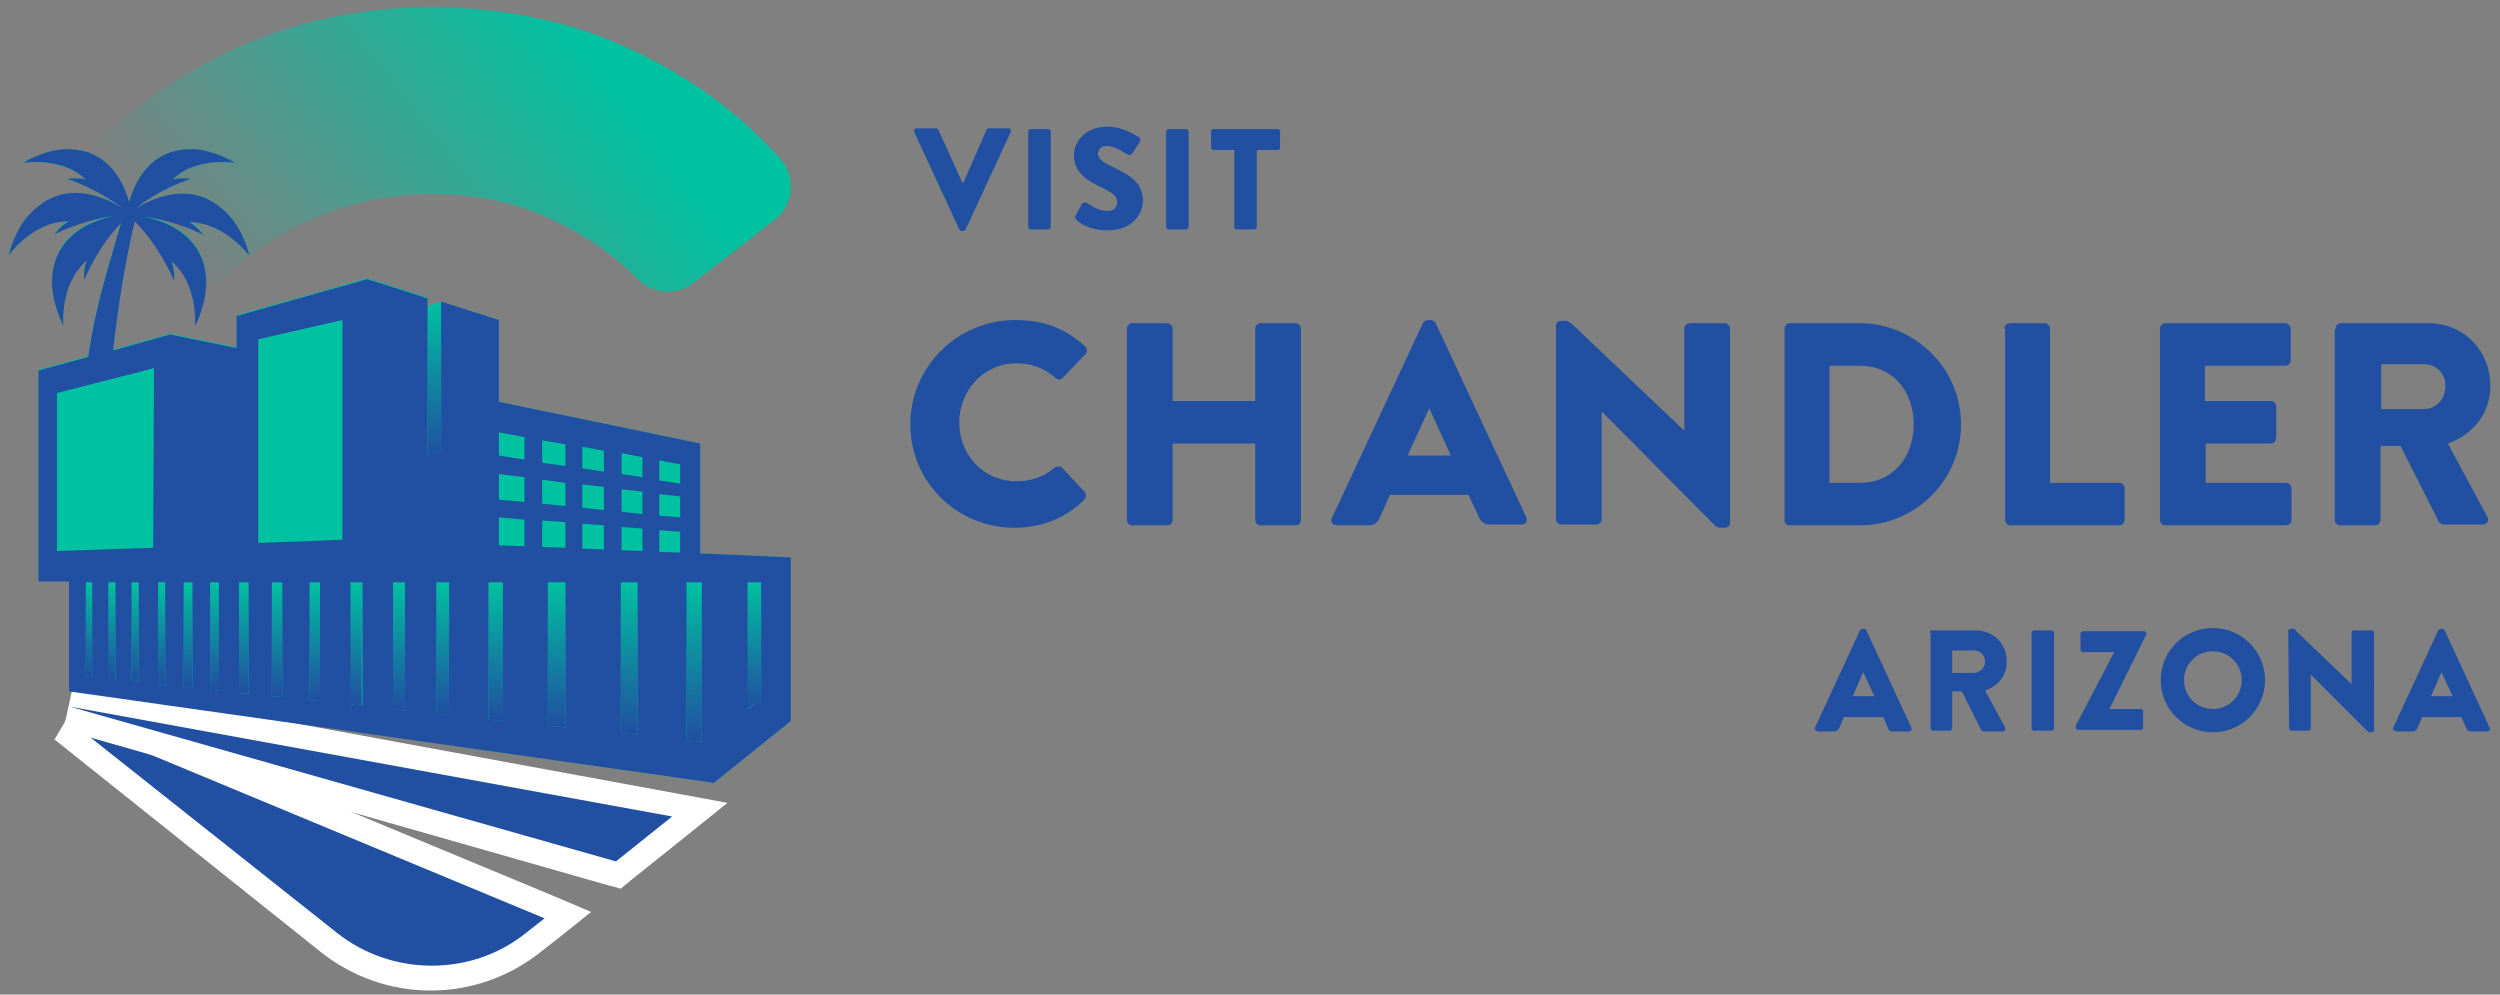 <?xml version="1.0" encoding="UTF-8" standalone="no"?>
<svg
   xmlns:dc="http://purl.org/dc/elements/1.1/"
   xmlns:cc="http://creativecommons.org/ns#"
   xmlns:rdf="http://www.w3.org/1999/02/22-rdf-syntax-ns#"
   xmlns:svg="http://www.w3.org/2000/svg"
   xmlns="http://www.w3.org/2000/svg"
   xml:space="preserve"
   style="enable-background:new 0 0 311.7 124;"
   viewBox="0 0 311.7 124"
   y="0px"
   x="0px"
   id="Layer_1"
   version="1.1"><rect x="0" y="0" width="311.7" height="124" fill="#808080" stroke="none"/><defs
   id="defs219" />
<style
   id="style2"
   type="text/css">
	.st0{fill:#00C1A0;}
	.st1{fill:#214FA1;}
	.st2{fill:#FFFFFF;}
	.st3{fill:url(#SVGID_1_);}
	.st4{fill:url(#SVGID_2_);}
	.st5{fill:url(#SVGID_3_);}
	.st6{fill:url(#SVGID_4_);}
	.st7{fill:url(#SVGID_5_);}
	.st8{fill:url(#SVGID_6_);}
	.st9{fill:url(#SVGID_7_);}
	.st10{fill:url(#SVGID_8_);}
	.st11{fill:url(#SVGID_9_);}
	.st12{fill:url(#SVGID_10_);}
	.st13{fill:url(#SVGID_11_);}
	.st14{fill:url(#SVGID_12_);}
	.st15{fill:url(#SVGID_13_);}
	.st16{fill:url(#SVGID_14_);}
	.st17{fill:url(#SVGID_15_);}
	.st18{fill:url(#SVGID_16_);}
	.st19{fill:url(#SVGID_17_);}
	.st20{fill:url(#SVGID_18_);}
	.st21{fill:url(#SVGID_19_);}
	.st22{fill:url(#SVGID_20_);}
</style>
<g
   id="g168">
	<path
   id="path4"
   d="M87.3,69l0-13.7l-25.1-5.2l0-10.2L55,37.6l-1.7,0.6l0-1.1l-7.5-2.4l-16.3,4.6v4l-8.3-1.7l-7.1,2   c1.1-9.9,2.7-16.1,2.7-16.1s0,0,0,0c3.2,3.2,4.9,7.4,4.9,7.4c0.1-1.5-0.3-2.3-0.3-2.4c3.4,2.9,2.9,8.1,2.9,8.1s1.6-3,1.4-6   c-0.4-5.5-5.2-7.2-7.9-7.7c4.2,0.5,7.6,2.3,7.6,2.3c-1-1.2-1.8-1.6-1.8-1.6c4.4,0,7.5,4.3,7.5,4.3s-0.7-3.3-2.9-5.4   c-4.1-4.1-9-1.9-11.3-0.5c3.2-2.6,6.9-3.7,6.9-3.7c-1.5-0.2-2.3,0.1-2.3,0.1c2.9-2.9,7.8-2.1,7.8-2.1s-2.7-1.7-5.5-1.7   c-5.1,0-7,4.1-7.7,6.6c-0.7-2.5-2.6-6.6-7.7-6.6c-2.9,0-5.5,1.7-5.5,1.7s4.9-0.8,7.8,2.1c0,0-0.8-0.3-2.3-0.1c0,0,3.7,1.2,6.9,3.7   C13,24.5,8.1,22.3,4,26.4c-2.2,2.1-2.9,5.4-2.9,5.4s3.1-4.3,7.5-4.3c0,0-0.9,0.4-1.8,1.6c0,0,3.5-1.8,7.6-2.3   c-2.7,0.5-7.5,2.2-7.9,7.7c-0.2,3,1.4,6,1.4,6s-0.5-5.2,2.9-8.1c0,0.1-0.4,0.9-0.3,2.4c0,0,1.6-4,4.6-7.1   c-1.9,6.6-3.2,10.5-4.1,16.7l-6.2,1.7v26.3l3.8,0v13.7L89,97.6l9.6-7.7V69.5L87.3,69z"
   class="st0" />
	<g
   id="g10">
		<path
   id="path6"
   d="M53.7,122c-4.6,0-9.1-1.6-12.8-4.5L7.7,91l1.5-2.6l61.5,25.6l-4.3,3.4C62.9,120.4,58.3,122,53.7,122    C53.7,122,53.7,122,53.7,122z"
   class="st1" />
		<path
   id="path8"
   d="M8.7,89.9l59.2,24.6l-2.3,1.8c-3.5,2.8-7.6,4.1-11.8,4.1c-4.2,0-8.4-1.4-11.8-4.1L8.7,89.9 M9.8,87.1l-3,5.1    L40,118.7c3.9,3.1,8.7,4.8,13.7,4.8c5,0,9.8-1.7,13.7-4.8l2.3-1.8l4-3.2l-4.7-2L9.8,87.1L9.8,87.1z"
   class="st2" />
	</g>
	<g
   id="g16">
		<polygon
   id="polygon12"
   points="8.3,89.5 9,86.6 87.2,100.9 77,109.1   "
   class="st1" />
		<path
   id="path14"
   d="M8.7,88.1l75.1,13.7l-7,5.6L8.7,88.1 M9.2,85.1L7.9,91l68,19.4l1.5,0.4l1.2-1l7-5.6l5.1-4.1l-6.5-1.2    L9.2,85.1L9.2,85.1z"
   class="st2" />
	</g>
	<g
   id="g34">
		<g
   id="g32">
			<linearGradient
   y2="6.809"
   x2="74.173"
   y1="41.907"
   x1="29.077"
   gradientUnits="userSpaceOnUse"
   id="SVGID_1_">
				<stop
   id="stop18"
   style="stop-color:#00C1A0;stop-opacity:0"
   offset="0" />
				<stop
   id="stop20"
   style="stop-color:#00C1A0"
   offset="0.996" />
			</linearGradient>
			<path
   id="path23"
   d="M21,35.1c2.1,1.6,5.1,1.5,7-0.4l0,0c3.3-3.3,7.2-5.9,11.7-7.7c4.5-1.9,9.2-2.8,14.1-2.8     c5.9,0,11.3,1.2,16.3,3.8c3.5,1.8,6.7,4,9.4,6.8c1.9,1.9,4.8,2.1,6.9,0.5l10.2-7.9c2.4-1.9,2.7-5.4,0.6-7.7     C92.4,14.4,86.8,10.2,80.4,7c-8.1-4.1-17-6.1-26.7-6.1c-8.1,0-15.8,1.5-23.1,4.6c-7.2,3.1-13.6,7.3-19,12.8     c-0.4,0.4-0.9,0.9-1.3,1.3c-2.1,2.2-1.8,5.8,0.6,7.7L21,35.1z"
   class="st3" />
			<linearGradient
   y2="18.552"
   x2="100.51"
   y1="18.552"
   x1="6.893"
   gradientUnits="userSpaceOnUse"
   id="SVGID_2_">
				<stop
   id="stop25"
   style="stop-color:#000000;stop-opacity:0"
   offset="0" />
				<stop
   id="stop27"
   style="stop-color:#000000;stop-opacity:0"
   offset="0.997" />
			</linearGradient>
			<path
   id="path30"
   d="M53.7,0.9c9.7,0,18.6,2,26.7,6.1c6.4,3.3,12,7.4,16.7,12.6c2.1,2.2,1.8,5.8-0.6,7.7l-10.2,7.9     c-0.9,0.7-2.1,1.1-3.2,1.1c-1.4,0-2.7-0.5-3.7-1.6c-2.7-2.8-5.9-5-9.4-6.8c-5-2.5-10.4-3.8-16.3-3.8c-5,0-9.7,0.9-14.1,2.8     c-4.5,1.9-8.3,4.5-11.7,7.7c-1,1-2.4,1.5-3.7,1.5c-1.1,0-2.3-0.4-3.2-1.1l-10.1-7.9c-2.4-1.9-2.7-5.5-0.6-7.7     c0.4-0.4,0.9-0.9,1.3-1.3c5.5-5.4,11.8-9.7,19-12.8C37.9,2.4,45.6,0.9,53.7,0.9 M53.7-1.1c-8.5,0-16.5,1.6-23.9,4.8     c-7.5,3.2-14.1,7.7-19.7,13.2c-0.5,0.5-0.9,0.9-1.3,1.4c-1.4,1.5-2.1,3.5-2,5.5c0.2,2,1.2,3.9,2.8,5.2l10.1,7.9     c1.3,1,2.9,1.5,4.5,1.5c1.9,0,3.8-0.8,5.2-2.1c3.2-3.1,6.9-5.6,11-7.3c4.2-1.8,8.7-2.7,13.3-2.7c5.7,0,10.7,1.2,15.4,3.5     c3.3,1.7,6.3,3.8,8.9,6.4c1.4,1.4,3.2,2.1,5.1,2.1c1.6,0,3.2-0.5,4.4-1.5l10.2-7.9c1.6-1.2,2.6-3.1,2.7-5.1c0.2-2-0.5-4-1.9-5.5     c-4.9-5.3-10.7-9.6-17.3-13C73,1,63.7-1.1,53.7-1.1L53.7-1.1z"
   class="st4" />
		</g>
	</g>
	<path
   id="path36"
   d="M87.3,69l0-13.7l-25.1-5.2l0-10.2L55,37.6l0,18.7l-1.7,0.7V38.3l0-1.1l-7.5-2.4l-16.3,4.6v4l-8.3-1.7l-7.1,2   c1.1-9.9,2.7-16.1,2.7-16.1s0,0,0,0c3.2,3.2,4.9,7.4,4.9,7.4c0.1-1.5-0.3-2.3-0.3-2.4c3.4,2.9,2.9,8.1,2.9,8.1s1.6-3,1.4-6   c-0.4-5.5-5.2-7.2-7.9-7.7c4.2,0.5,7.6,2.3,7.6,2.3c-1-1.2-1.8-1.6-1.8-1.6c4.4,0,7.5,4.2,7.5,4.2s-0.7-3.3-2.9-5.4   c-4.1-4.1-9-1.9-11.3-0.5c3.2-2.6,6.9-3.7,6.9-3.7c-1.5-0.2-2.3,0.1-2.3,0.1c2.9-2.9,7.8-2.1,7.8-2.1s-2.7-1.7-5.5-1.7   c-5.1,0-7,4.1-7.7,6.6c-0.7-2.5-2.6-6.6-7.7-6.6c-2.9,0-5.5,1.7-5.5,1.7s4.9-0.8,7.8,2.1c0,0-0.8-0.3-2.3-0.1c0,0,3.7,1.2,6.9,3.7   C13,24.5,8.1,22.3,4,26.4c-2.2,2.1-2.9,5.4-2.9,5.4s3.1-4.3,7.5-4.2c0,0-0.9,0.4-1.8,1.6c0,0,3.5-1.8,7.6-2.3   c-2.7,0.5-7.5,2.2-7.9,7.7c-0.2,3,1.4,6,1.4,6s-0.5-5.2,2.9-8.1c0,0.1-0.4,0.9-0.3,2.4c0,0,1.6-4,4.6-7.1   c-1.9,6.6-3.2,10.5-4.1,16.7l-6.2,1.7v26.3l3.8,0v13.7L89,97.6l9.6-7.7V69.5L87.3,69z M11.5,84.4l-0.8-0.1V72.6h0.8V84.4z    M14.4,84.7l-0.9-0.1v-12h0.9V84.7z M17.3,85l-0.9-0.1V72.6h0.9V85z M19.1,68.3l-12,0.4V49l12.1-3.1L19.1,68.3z M20.6,85.4   l-0.9-0.1V72.6h0.9V85.4z M24,85.7l-1.1-0.1v-13H24V85.7z M27.4,86.1L26.2,86V72.6h1.1V86.1z M31,86.5l-1.2-0.1V72.6H31V86.5z    M35.2,86.9l-1.3-0.1V72.6h1.3V86.9z M39.9,87.4l-1.3-0.1V72.6h1.3V87.4z M42.7,67.3l-10.5,0.4V42.3l10.5-2.4L42.7,67.3z M45.2,88   l-1.5-0.2V72.6h1.5V88z M50.5,88.6L49,88.4V72.6h1.5V88.6z M82.2,57.4l2.6,0.5v2.4l-2.6-0.4V57.4z M56.1,89.2L54.4,89V72.6h1.6   V89.2z M62.7,89.9l-1.8-0.2V72.6h1.8V89.9z M65.4,68.1l-3.2-0.1v-3.5l3.2,0.3V68.1z M65.4,62.6l-3.2-0.3v-3.2l3.2,0.4V62.6z    M65.4,57.3l-3.2-0.5v-2.9l3.2,0.6V57.3z M70.5,90.7l-2.2-0.2V72.6h2.2V90.7z M70.5,68.3l-2.9-0.1v-3.3l2.9,0.2V68.3z M70.5,63.1   l-2.9-0.3v-3l2.9,0.4V63.1z M70.5,58.1l-2.9-0.4v-2.8l2.9,0.5V58.1z M75.3,68.5l-2.7-0.1v-3.1l2.7,0.2V68.5z M75.3,63.6l-2.7-0.3   v-2.9l2.7,0.3V63.6z M75.3,58.8l-2.7-0.4v-2.7l2.7,0.5V58.8z M79.5,91.6l-2.1-0.2V72.6h2.1V91.6z M80.1,68.7l-2.6-0.1v-2.9l2.6,0.2   V68.7z M80.1,64.1l-2.6-0.3v-2.8l2.6,0.3V64.1z M80.1,59.5l-2.6-0.4v-2.6l2.6,0.5V59.5z M84.8,68.9l-2.6-0.1v-2.7l2.6,0.2V68.9z    M82.2,64.3v-2.7l2.6,0.3l0,2.6L82.2,64.3z M87.5,92.5l-1.9-0.2V72.6h1.9V92.5z M94.9,87.3l-1.7,1.1V72.6h1.7V87.3z"
   class="st1" />
	<g
   id="g166">
		<g
   id="g157">
			<linearGradient
   y2="72.608"
   x2="93.99"
   y1="88.432"
   x1="93.99"
   gradientUnits="userSpaceOnUse"
   id="SVGID_3_">
				<stop
   id="stop38"
   style="stop-color:#214FA1"
   offset="3.923388e-03" />
				<stop
   id="stop40"
   style="stop-color:#214FA1;stop-opacity:0"
   offset="1" />
			</linearGradient>
			<polygon
   id="polygon43"
   points="94.9,72.6 94.9,87.3 93.1,88.4 93.1,72.6    "
   class="st5" />
			<linearGradient
   y2="72.608"
   x2="86.546"
   y1="92.502"
   x1="86.546"
   gradientUnits="userSpaceOnUse"
   id="SVGID_4_">
				<stop
   id="stop45"
   style="stop-color:#214FA1"
   offset="3.923388e-03" />
				<stop
   id="stop47"
   style="stop-color:#214FA1;stop-opacity:0"
   offset="1" />
			</linearGradient>
			<polygon
   id="polygon50"
   points="87.5,72.6 87.5,92.5 85.6,92.3 85.6,72.6    "
   class="st6" />
			<linearGradient
   y2="72.608"
   x2="78.442"
   y1="91.649"
   x1="78.442"
   gradientUnits="userSpaceOnUse"
   id="SVGID_5_">
				<stop
   id="stop52"
   style="stop-color:#214FA1"
   offset="3.923388e-03" />
				<stop
   id="stop54"
   style="stop-color:#214FA1;stop-opacity:0"
   offset="1" />
			</linearGradient>
			<polygon
   id="polygon57"
   points="79.5,72.6 79.5,91.6 77.4,91.4 77.4,72.6    "
   class="st7" />
			<linearGradient
   y2="72.608"
   x2="69.372"
   y1="90.688"
   x1="69.372"
   gradientUnits="userSpaceOnUse"
   id="SVGID_6_">
				<stop
   id="stop59"
   style="stop-color:#214FA1"
   offset="3.923388e-03" />
				<stop
   id="stop61"
   style="stop-color:#214FA1;stop-opacity:0"
   offset="1" />
			</linearGradient>
			<polygon
   id="polygon64"
   points="70.5,72.6 70.5,90.7 68.3,90.5 68.3,72.6    "
   class="st8" />
			<linearGradient
   y2="72.608"
   x2="61.778"
   y1="89.862"
   x1="61.778"
   gradientUnits="userSpaceOnUse"
   id="SVGID_7_">
				<stop
   id="stop66"
   style="stop-color:#214FA1"
   offset="3.923388e-03" />
				<stop
   id="stop68"
   style="stop-color:#214FA1;stop-opacity:0"
   offset="1" />
			</linearGradient>
			<polygon
   id="polygon71"
   points="62.7,72.6 62.7,89.9 60.9,89.7 60.9,72.6    "
   class="st9" />
			<linearGradient
   y2="72.608"
   x2="55.241"
   y1="89.159"
   x1="55.241"
   gradientUnits="userSpaceOnUse"
   id="SVGID_8_">
				<stop
   id="stop73"
   style="stop-color:#214FA1"
   offset="3.923388e-03" />
				<stop
   id="stop75"
   style="stop-color:#214FA1;stop-opacity:0"
   offset="1" />
			</linearGradient>
			<polygon
   id="polygon78"
   points="56.1,72.6 56.1,89.2 54.4,89 54.4,72.6    "
   class="st10" />
			<linearGradient
   y2="72.608"
   x2="49.757"
   y1="88.569"
   x1="49.757"
   gradientUnits="userSpaceOnUse"
   id="SVGID_9_">
				<stop
   id="stop80"
   style="stop-color:#214FA1"
   offset="3.923388e-03" />
				<stop
   id="stop82"
   style="stop-color:#214FA1;stop-opacity:0"
   offset="1" />
			</linearGradient>
			<polygon
   id="polygon85"
   points="50.5,72.6 50.5,88.6 49,88.4 49,72.6    "
   class="st11" />
			<linearGradient
   y2="72.608"
   x2="44.393"
   y1="87.999"
   x1="44.393"
   gradientUnits="userSpaceOnUse"
   id="SVGID_10_">
				<stop
   id="stop87"
   style="stop-color:#214FA1"
   offset="3.923388e-03" />
				<stop
   id="stop89"
   style="stop-color:#214FA1;stop-opacity:0"
   offset="1" />
			</linearGradient>
			<polygon
   id="polygon92"
   points="45.1,72.6 45.1,88 43.6,87.8 43.6,72.6    "
   class="st12" />
			<linearGradient
   y2="72.608"
   x2="39.24"
   y1="87.44"
   x1="39.24"
   gradientUnits="userSpaceOnUse"
   id="SVGID_11_">
				<stop
   id="stop94"
   style="stop-color:#214FA1"
   offset="3.923388e-03" />
				<stop
   id="stop96"
   style="stop-color:#214FA1;stop-opacity:0"
   offset="1" />
			</linearGradient>
			<polygon
   id="polygon99"
   points="39.9,72.6 39.9,87.4 38.6,87.3 38.6,72.6    "
   class="st13" />
			<linearGradient
   y2="72.608"
   x2="34.571"
   y1="86.941"
   x1="34.571"
   gradientUnits="userSpaceOnUse"
   id="SVGID_12_">
				<stop
   id="stop101"
   style="stop-color:#214FA1"
   offset="3.923388e-03" />
				<stop
   id="stop103"
   style="stop-color:#214FA1;stop-opacity:0"
   offset="1" />
			</linearGradient>
			<polygon
   id="polygon106"
   points="35.2,72.6 35.2,86.9 33.9,86.8 33.9,72.6    "
   class="st14" />
			<linearGradient
   y2="72.608"
   x2="16.851"
   y1="85.039"
   x1="16.851"
   gradientUnits="userSpaceOnUse"
   id="SVGID_13_">
				<stop
   id="stop108"
   style="stop-color:#214FA1"
   offset="3.923388e-03" />
				<stop
   id="stop110"
   style="stop-color:#214FA1;stop-opacity:0"
   offset="1" />
			</linearGradient>
			<polygon
   id="polygon113"
   points="17.3,72.6 17.3,85 16.4,84.9 16.4,72.6    "
   class="st15" />
			<linearGradient
   y2="72.608"
   x2="13.898"
   y1="84.724"
   x1="13.898"
   gradientUnits="userSpaceOnUse"
   id="SVGID_14_">
				<stop
   id="stop115"
   style="stop-color:#214FA1"
   offset="3.923388e-03" />
				<stop
   id="stop117"
   style="stop-color:#214FA1;stop-opacity:0"
   offset="1" />
			</linearGradient>
			<polygon
   id="polygon120"
   points="14.4,72.6 14.4,84.7 13.4,84.6 13.4,72.6    "
   class="st16" />
			<linearGradient
   y2="72.608"
   x2="11.095"
   y1="84.424"
   x1="11.095"
   gradientUnits="userSpaceOnUse"
   id="SVGID_15_">
				<stop
   id="stop122"
   style="stop-color:#214FA1"
   offset="3.923388e-03" />
				<stop
   id="stop124"
   style="stop-color:#214FA1;stop-opacity:0"
   offset="1" />
			</linearGradient>
			<polygon
   id="polygon127"
   points="11.5,72.6 11.5,84.4 10.7,84.3 10.7,72.6    "
   class="st17" />
			<linearGradient
   y2="72.608"
   x2="30.383"
   y1="86.492"
   x1="30.383"
   gradientUnits="userSpaceOnUse"
   id="SVGID_16_">
				<stop
   id="stop129"
   style="stop-color:#214FA1"
   offset="3.923388e-03" />
				<stop
   id="stop131"
   style="stop-color:#214FA1;stop-opacity:0"
   offset="1" />
			</linearGradient>
			<polygon
   id="polygon134"
   points="31,72.6 31,86.5 29.8,86.4 29.8,72.6    "
   class="st18" />
			<linearGradient
   y2="72.608"
   x2="20.106"
   y1="85.385"
   x1="20.106"
   gradientUnits="userSpaceOnUse"
   id="SVGID_17_">
				<stop
   id="stop136"
   style="stop-color:#214FA1"
   offset="3.923388e-03" />
				<stop
   id="stop138"
   style="stop-color:#214FA1;stop-opacity:0"
   offset="1" />
			</linearGradient>
			<polygon
   id="polygon141"
   points="20.6,72.6 20.6,85.4 19.7,85.3 19.7,72.6    "
   class="st19" />
			<linearGradient
   y2="72.608"
   x2="23.45"
   y1="85.749"
   x1="23.45"
   gradientUnits="userSpaceOnUse"
   id="SVGID_18_">
				<stop
   id="stop143"
   style="stop-color:#214FA1"
   offset="3.923388e-03" />
				<stop
   id="stop145"
   style="stop-color:#214FA1;stop-opacity:0"
   offset="1" />
			</linearGradient>
			<polygon
   id="polygon148"
   points="24,72.6 24,85.7 22.9,85.6 22.9,72.6    "
   class="st20" />
			<linearGradient
   y2="72.608"
   x2="26.795"
   y1="86.109"
   x1="26.795"
   gradientUnits="userSpaceOnUse"
   id="SVGID_19_">
				<stop
   id="stop150"
   style="stop-color:#214FA1"
   offset="3.923388e-03" />
				<stop
   id="stop152"
   style="stop-color:#214FA1;stop-opacity:0"
   offset="1" />
			</linearGradient>
			<polygon
   id="polygon155"
   points="27.4,72.6 27.4,86.1 26.2,86 26.2,72.6    "
   class="st21" />
		</g>
		<linearGradient
   y2="37.632"
   x2="54.176"
   y1="57.068"
   x1="54.176"
   gradientUnits="userSpaceOnUse"
   id="SVGID_20_">
			<stop
   id="stop159"
   style="stop-color:#214FA1"
   offset="3.923388e-03" />
			<stop
   id="stop161"
   style="stop-color:#214FA1;stop-opacity:0"
   offset="1" />
		</linearGradient>
		<polygon
   id="polygon164"
   points="55,56.3 53.3,57.1 53.3,38.3 55,37.6   "
   class="st22" />
	</g>
</g>
<g
   id="g186">
	<path
   id="path170"
   d="M126.6,39.9c3.6,0,6.3,1.1,8.7,3.3c0.3,0.3,0.3,0.7,0,1l-2.8,2.9c-0.3,0.3-0.6,0.3-0.9,0   c-1.5-1.3-3.1-1.8-4.9-1.8c-4.1,0-7.1,3.4-7.1,7.4c0,4,3,7.3,7.1,7.3c2,0,3.5-0.6,4.8-1.7c0.3-0.2,0.7-0.2,0.9,0l2.8,3   c0.3,0.3,0.2,0.7,0,1c-2.4,2.4-5.5,3.5-8.7,3.5c-7.2,0-13-5.7-13-12.9S119.4,39.9,126.6,39.9z"
   class="st1" />
	<path
   id="path172"
   d="M140.5,41c0-0.4,0.3-0.7,0.7-0.7h4.3c0.4,0,0.7,0.3,0.7,0.7V50h10.3V41c0-0.4,0.3-0.7,0.7-0.7h4.3   c0.4,0,0.7,0.3,0.7,0.7v23.8c0,0.4-0.3,0.7-0.7,0.7h-4.3c-0.4,0-0.7-0.3-0.7-0.7v-9.5h-10.3v9.5c0,0.4-0.3,0.7-0.7,0.7h-4.3   c-0.4,0-0.7-0.3-0.7-0.7V41z"
   class="st1" />
	<path
   id="path174"
   d="M166.1,64.5l11.3-24.2c0.1-0.2,0.4-0.4,0.6-0.4h0.4c0.3,0,0.5,0.2,0.6,0.4l11.3,24.2c0.2,0.5-0.1,0.9-0.6,0.9   h-4c-0.6,0-0.9-0.2-1.3-0.9l-1.3-2.8h-9.8l-1.3,2.9c-0.2,0.4-0.6,0.9-1.3,0.9h-4C166.1,65.5,165.8,65,166.1,64.5z M180.9,56.8   l-2.7-5.9h0l-2.7,5.9H180.9z"
   class="st1" />
	<path
   id="path176"
   d="M194,40.6c0-0.4,0.3-0.6,0.7-0.6h0.5c0.4,0,0.6,0.3,0.9,0.5L210,53.7h0V41c0-0.4,0.3-0.7,0.7-0.7h4.3   c0.4,0,0.7,0.3,0.7,0.7v24.2c0,0.4-0.3,0.6-0.7,0.6h-0.4c-0.4,0-0.6-0.1-0.9-0.4l-14-14.1h0v13.4c0,0.4-0.3,0.7-0.7,0.7h-4.3   c-0.4,0-0.7-0.3-0.7-0.7L194,40.6z"
   class="st1" />
	<path
   id="path178"
   d="M222.5,41c0-0.4,0.3-0.7,0.6-0.7h8.8c6.9,0,12.6,5.7,12.6,12.6c0,7-5.7,12.6-12.6,12.6h-8.8   c-0.4,0-0.6-0.3-0.6-0.7V41z M231.9,60.2c4.1,0,6.7-3.2,6.7-7.3c0-4.1-2.6-7.3-6.7-7.3h-3.8v14.6H231.9z"
   class="st1" />
	<path
   id="path180"
   d="M249.9,41c0-0.4,0.3-0.7,0.7-0.7h4.3c0.4,0,0.7,0.3,0.7,0.7v19.2h8.6c0.4,0,0.7,0.3,0.7,0.7v3.9   c0,0.4-0.3,0.7-0.7,0.7h-13.5c-0.4,0-0.7-0.3-0.7-0.7V41z"
   class="st1" />
	<path
   id="path182"
   d="M269.3,41c0-0.4,0.3-0.7,0.7-0.7h14.9c0.4,0,0.7,0.3,0.7,0.7v3.9c0,0.4-0.3,0.7-0.7,0.7h-10V50h8.2   c0.4,0,0.7,0.3,0.7,0.7v3.9c0,0.4-0.3,0.7-0.7,0.7H275v4.9h10c0.4,0,0.7,0.3,0.7,0.7v3.9c0,0.4-0.3,0.7-0.7,0.7H270   c-0.4,0-0.7-0.3-0.7-0.7V41z"
   class="st1" />
	<path
   id="path184"
   d="M291.2,41c0-0.4,0.3-0.7,0.7-0.7h10.8c4.6,0,7.8,3.5,7.8,7.8c0,3.3-2,6-5.3,7.2l4.9,9.1c0.3,0.5,0,1-0.6,1   h-4.8c-0.3,0-0.5-0.2-0.6-0.3l-4.8-9.5h-2.5v9.2c0,0.4-0.3,0.7-0.7,0.7h-4.3c-0.4,0-0.7-0.3-0.7-0.7V41z M302.2,51   c1.5,0,2.7-1.2,2.7-2.9s-1.3-2.7-2.7-2.7h-5.3V51H302.2z"
   class="st1" />
</g>
<g
   id="g198">
	<path
   id="path188"
   d="M123,16.2c0-0.1,0.2-0.2,0.3-0.2h2.4c0.3,0,0.4,0.2,0.3,0.5l-5.6,12.1c-0.1,0.1-0.2,0.2-0.3,0.2h-0.2   c-0.1,0-0.3-0.1-0.3-0.2l-5.6-12.1c-0.1-0.2,0-0.5,0.3-0.5h2.4c0.1,0,0.3,0.1,0.3,0.2l3,6.6h0.1L123,16.2z"
   class="st1" />
	<path
   id="path190"
   d="M128.2,16.4c0-0.2,0.2-0.3,0.3-0.3h2.2c0.2,0,0.3,0.2,0.3,0.3v11.9c0,0.2-0.2,0.3-0.3,0.3h-2.2   c-0.2,0-0.3-0.2-0.3-0.3V16.4z"
   class="st1" />
	<path
   id="path192"
   d="M134.2,27.4c-0.1-0.1-0.2-0.3-0.1-0.5l0.8-1.5c0.1-0.2,0.4-0.2,0.6-0.1c0.5,0.3,1.4,1,2.6,1   c0.7,0,1.2-0.4,1.2-1.1c0-0.8-0.7-1.2-1.9-1.8c-1.7-0.8-3.5-1.8-3.5-4c0-1.8,1.4-3.6,4.2-3.6c1.9,0,3.3,1,3.9,1.3   c0.2,0.1,0.2,0.4,0.1,0.6l-0.9,1.4c-0.1,0.2-0.4,0.3-0.8,0.1c-0.4-0.3-1.5-1-2.4-1c-0.8,0-1.1,0.5-1.1,1c0,0.6,0.7,1.1,2,1.7   c1.6,0.8,3.6,1.7,3.6,4.1c0,1.9-1.6,3.7-4.2,3.7C135.9,28.8,134.6,27.8,134.2,27.4z"
   class="st1" />
	<path
   id="path194"
   d="M145.4,16.4c0-0.2,0.2-0.3,0.3-0.3h2.2c0.2,0,0.3,0.2,0.3,0.3v11.9c0,0.2-0.2,0.3-0.3,0.3h-2.2   c-0.2,0-0.3-0.2-0.3-0.3V16.4z"
   class="st1" />
	<path
   id="path196"
   d="M153.9,18.7h-2.6c-0.2,0-0.3-0.2-0.3-0.3v-2c0-0.2,0.1-0.3,0.3-0.3h8c0.2,0,0.3,0.2,0.3,0.3v2   c0,0.2-0.1,0.3-0.3,0.3h-2.6v9.6c0,0.2-0.2,0.3-0.3,0.3h-2.2c-0.2,0-0.3-0.2-0.3-0.3V18.7z"
   class="st1" />
</g>
<g
   id="g214">
	<path
   id="path200"
   d="M226.3,90.7l5.6-12.1c0.1-0.1,0.2-0.2,0.3-0.2h0.2c0.1,0,0.3,0.1,0.3,0.2l5.6,12.1c0.1,0.2,0,0.5-0.3,0.5h-2   c-0.3,0-0.5-0.1-0.6-0.4l-0.6-1.4h-4.9l-0.6,1.4c-0.1,0.2-0.3,0.4-0.6,0.4h-2C226.3,91.1,226.2,90.9,226.3,90.7z M233.7,86.8   l-1.4-3h0l-1.3,3H233.7z"
   class="st1" />
	<path
   id="path202"
   d="M240.6,78.9c0-0.2,0.1-0.3,0.3-0.3h5.4c2.3,0,3.9,1.7,3.9,3.9c0,1.7-1,3-2.7,3.6l2.5,4.6   c0.1,0.2,0,0.5-0.3,0.5h-2.4c-0.1,0-0.3-0.1-0.3-0.2l-2.4-4.8h-1.2v4.6c0,0.2-0.2,0.3-0.3,0.3h-2.1c-0.2,0-0.3-0.2-0.3-0.3V78.9z    M246.1,83.9c0.7,0,1.4-0.6,1.4-1.4c0-0.8-0.6-1.4-1.4-1.4h-2.7v2.8H246.1z"
   class="st1" />
	<path
   id="path204"
   d="M253.3,78.9c0-0.2,0.2-0.3,0.3-0.3h2.2c0.2,0,0.3,0.2,0.3,0.3v11.9c0,0.2-0.2,0.3-0.3,0.3h-2.2   c-0.2,0-0.3-0.2-0.3-0.3V78.9z"
   class="st1" />
	<path
   id="path206"
   d="M258.8,90.7c0-0.2,0-0.3,0.1-0.4l4.7-9v0h-3.9c-0.2,0-0.3-0.2-0.3-0.3v-2c0-0.2,0.2-0.3,0.3-0.3h7.6   c0.2,0,0.3,0.1,0.3,0.3V79c0,0.1,0,0.2-0.1,0.3l-4.5,9.1v0h3.9c0.2,0,0.3,0.2,0.3,0.3v2c0,0.2-0.1,0.3-0.3,0.3h-7.8   c-0.2,0-0.3-0.2-0.3-0.3V90.7z"
   class="st1" />
	<path
   id="path208"
   d="M275.9,78.3c3.6,0,6.5,2.9,6.5,6.5c0,3.6-2.9,6.5-6.5,6.5s-6.5-2.9-6.5-6.5C269.4,81.2,272.3,78.3,275.9,78.3z    M275.9,88.4c2,0,3.6-1.6,3.6-3.6c0-2-1.6-3.6-3.6-3.6c-2,0-3.6,1.6-3.6,3.6C272.3,86.8,273.9,88.4,275.9,88.4z"
   class="st1" />
	<path
   id="path210"
   d="M285.3,78.7c0-0.2,0.2-0.3,0.3-0.3h0.3c0.2,0,0.3,0.1,0.4,0.3l6.9,6.6h0v-6.4c0-0.2,0.1-0.3,0.3-0.3h2.2   c0.2,0,0.3,0.2,0.3,0.3V91c0,0.2-0.2,0.3-0.3,0.3h-0.2c-0.2,0-0.3-0.1-0.4-0.2l-7-7h0v6.7c0,0.2-0.1,0.3-0.3,0.3h-2.1   c-0.2,0-0.3-0.2-0.3-0.3L285.3,78.7z"
   class="st1" />
	<path
   id="path212"
   d="M298.4,90.7l5.6-12.1c0.1-0.1,0.2-0.2,0.3-0.2h0.2c0.1,0,0.3,0.1,0.3,0.2l5.6,12.1c0.1,0.2,0,0.5-0.3,0.5h-2   c-0.3,0-0.5-0.1-0.6-0.4l-0.6-1.4h-4.9l-0.6,1.4c-0.1,0.2-0.3,0.4-0.6,0.4h-2C298.4,91.1,298.3,90.9,298.4,90.7z M305.8,86.8   l-1.4-3h0l-1.3,3H305.8z"
   class="st1" />
</g>
</svg>
